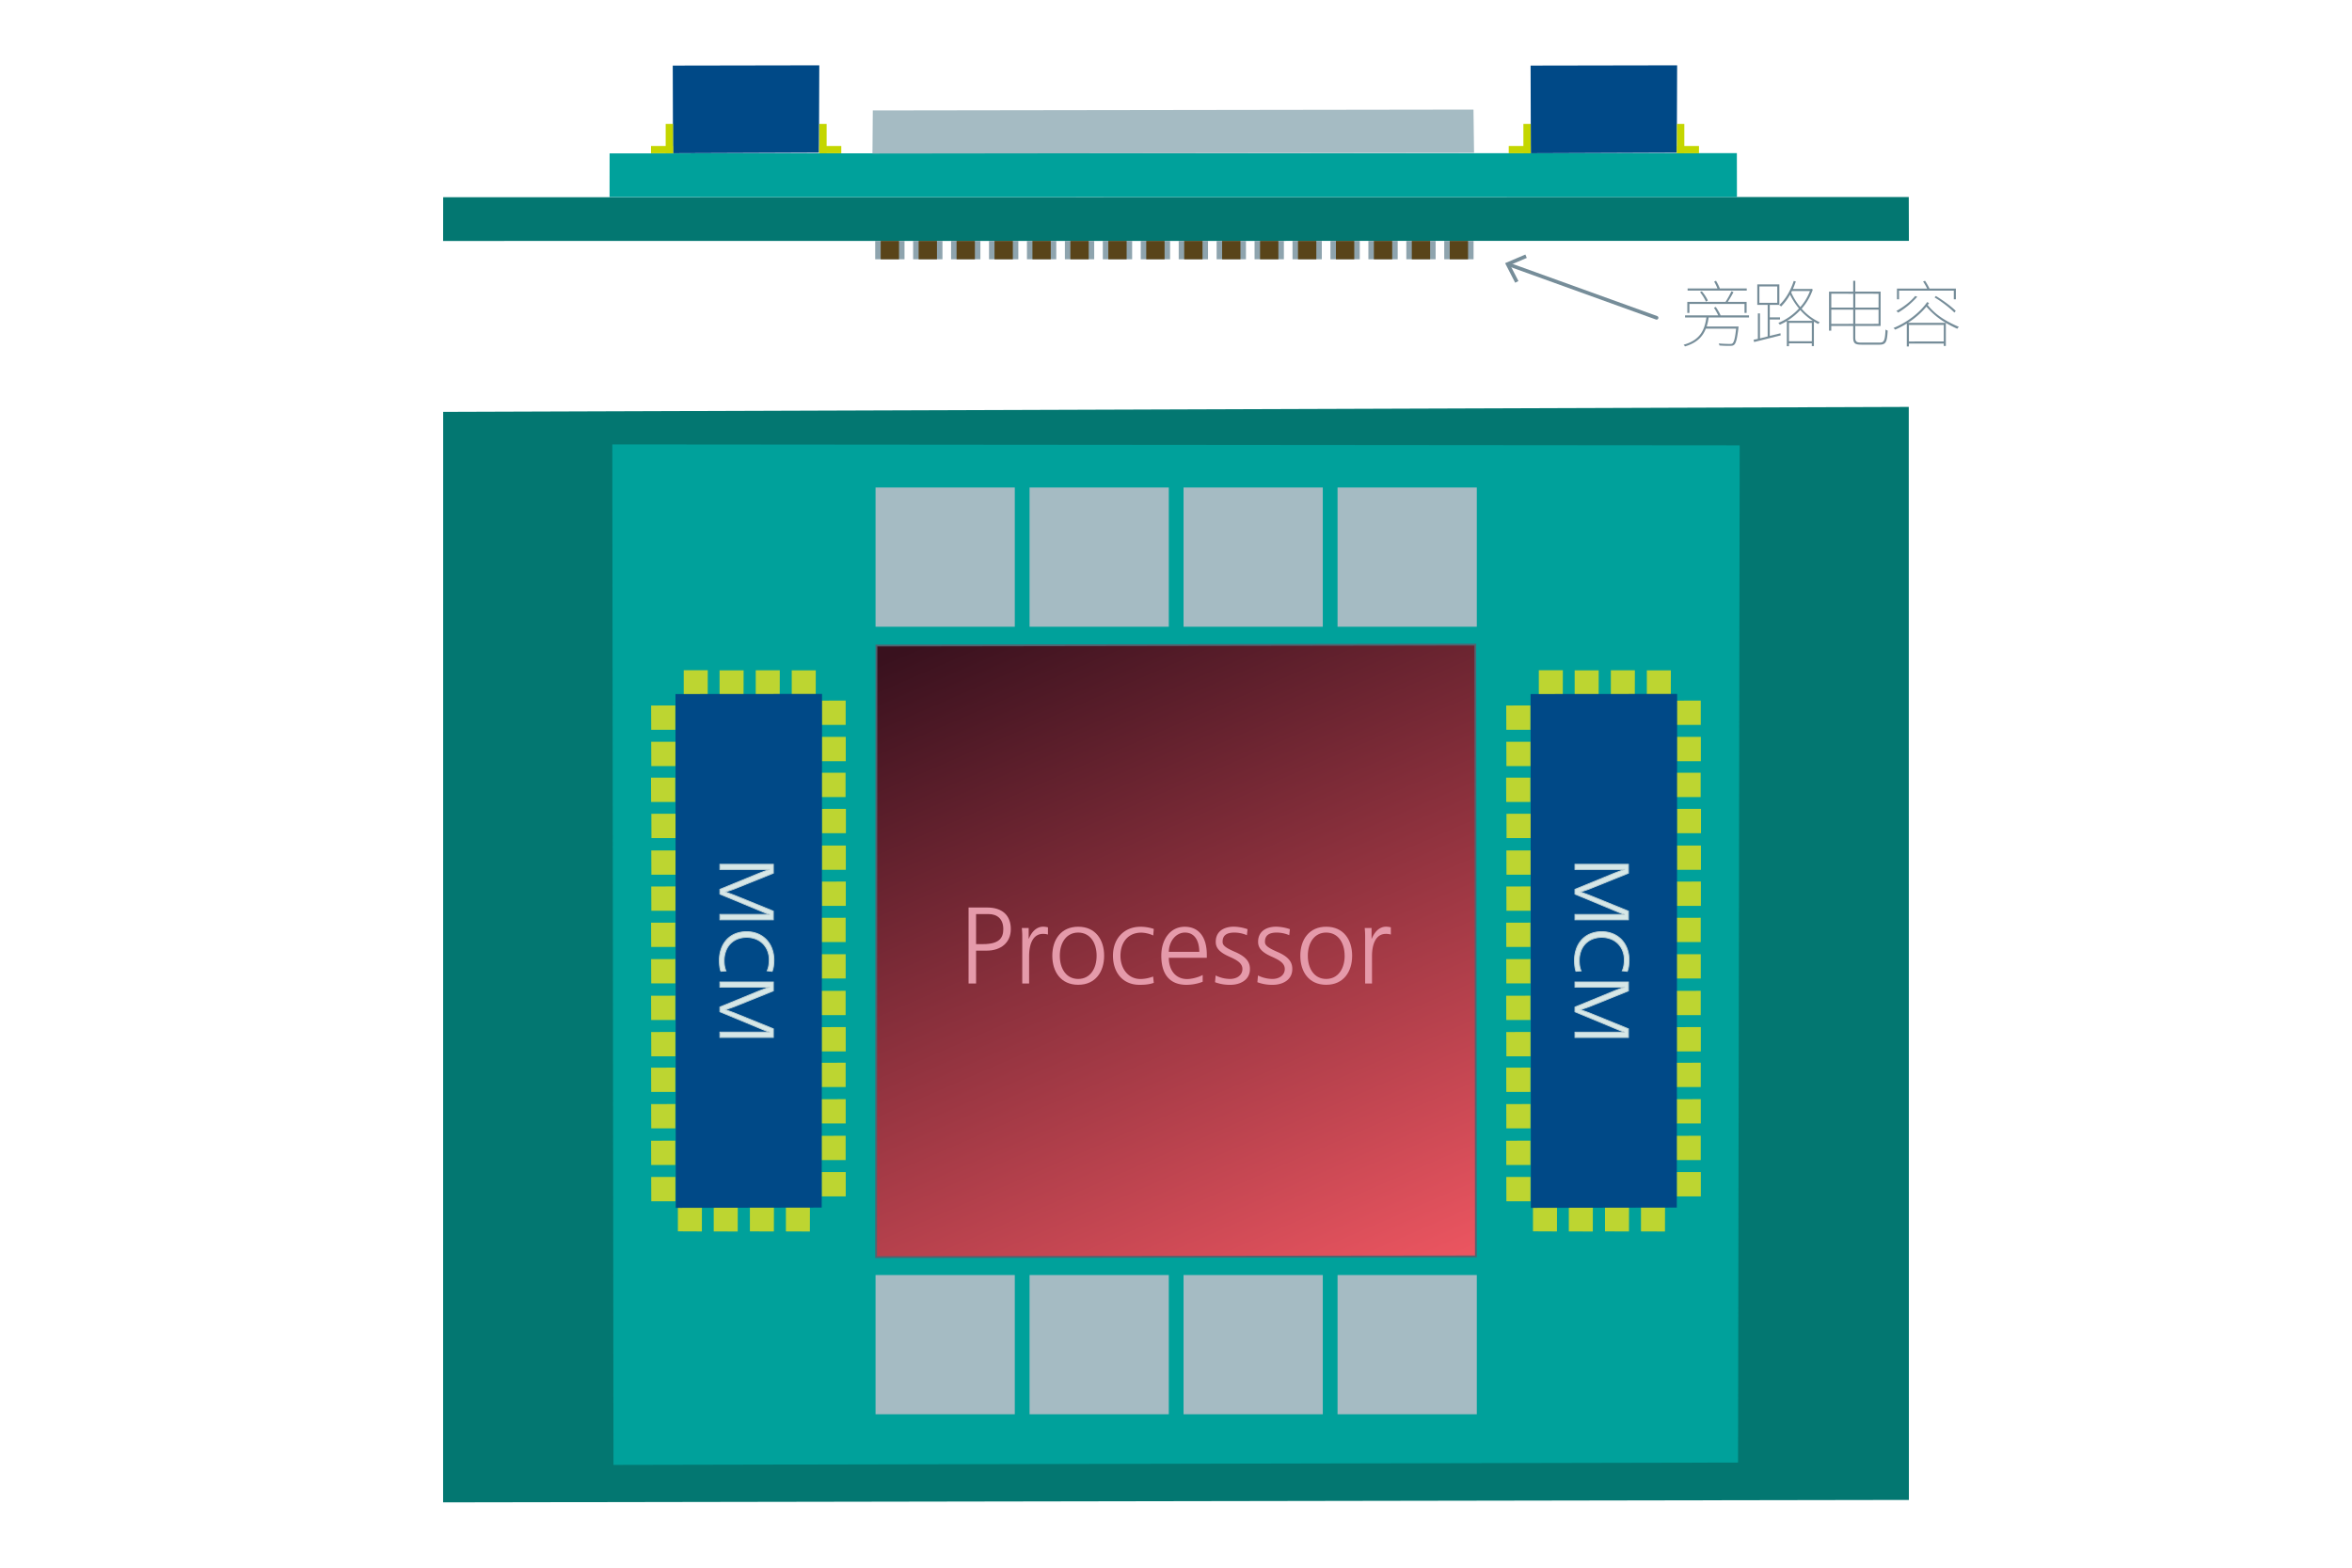 <svg id="Layer_1" data-name="Layer 1" xmlns="http://www.w3.org/2000/svg" xmlns:xlink="http://www.w3.org/1999/xlink" viewBox="0 0 2592 1728"><defs><style>.cls-1,.cls-12{fill:none;}.cls-2{fill:#037771;}.cls-3{fill:#00a19b;}.cls-4{fill:#bdd531;}.cls-5{fill:#004987;}.cls-6{fill:#d6e7e7;stroke:#bed1d5;}.cls-12,.cls-6{stroke-miterlimit:10;}.cls-7{fill:url(#New_Gradient_Swatch_1);}.cls-8{fill:#526370;}.cls-9{fill:#a5bbc3;}.cls-10{fill:#c4d600;}.cls-11{fill:#768d99;}.cls-12{stroke:#768d99;stroke-linecap:round;stroke-width:4.04px;}.cls-13{fill:#8ea4ae;}.cls-14{fill:#594419;}.cls-15{fill:#e59aaa;}</style><linearGradient id="New_Gradient_Swatch_1" x1="1847.64" y1="3842.62" x2="2807" y2="4396.51" gradientTransform="matrix(0.58, 0.5, -1, 0.87, 4071.89, -3683.02)" gradientUnits="userSpaceOnUse"><stop offset="0" stop-color="#39111e"/><stop offset="1" stop-color="#f05762"/></linearGradient></defs><title>Vicor-lateral-power-delivery-top-down-transparent-zh-cn</title><rect class="cls-1" width="2592" height="1728"/><polygon id="Board" class="cls-2" points="2103.68 1653.32 488.32 1656 488.39 454 2103.55 448.52 2103.68 1653.32"/><polygon id="Substrate" class="cls-3" points="676.07 1614.7 674.79 489.82 1917.21 490.87 1915.41 1612.12 676.07 1614.7"/><g id="Dotted_Product_Area_Right" data-name="Dotted Product Area Right"><polygon id="Dot" class="cls-4" points="1768.77 1330.43 1795.26 1330.43 1795.2 1357.41 1768.77 1357.3 1768.77 1330.43"/><polygon id="Dot-2" data-name="Dot" class="cls-4" points="1808.44 1330.47 1834.92 1330.47 1834.87 1357.45 1808.44 1357.34 1808.44 1330.47"/><polygon id="Dot-3" data-name="Dot" class="cls-4" points="1728.91 1330.48 1755.39 1330.48 1755.34 1357.46 1728.91 1357.35 1728.91 1330.48"/><polygon id="Dot-4" data-name="Dot" class="cls-4" points="1689.4 1330.38 1715.89 1330.38 1715.83 1357.37 1689.4 1357.25 1689.4 1330.38"/><polygon id="Dot-5" data-name="Dot" class="cls-4" points="1775.21 738.82 1801.7 738.82 1801.64 765.8 1775.21 765.69 1775.21 738.82"/><polygon id="Dot-6" data-name="Dot" class="cls-4" points="1814.88 738.86 1841.37 738.86 1841.31 765.84 1814.88 765.73 1814.88 738.86"/><polygon id="Dot-7" data-name="Dot" class="cls-4" points="1735.35 738.87 1761.84 738.87 1761.78 765.85 1735.35 765.74 1735.35 738.87"/><polygon id="Dot-8" data-name="Dot" class="cls-4" points="1695.84 738.77 1722.33 738.77 1722.27 765.75 1695.84 765.64 1695.84 738.77"/><polygon id="Dot-9" data-name="Dot" class="cls-4" points="1686.59 1243.76 1686.59 1216.94 1659.94 1217 1660.05 1243.76 1686.59 1243.76"/><polygon id="Dot-10" data-name="Dot" class="cls-4" points="1686.55 1203.6 1686.55 1176.78 1659.9 1176.84 1660.01 1203.6 1686.55 1203.6"/><polygon id="Dot-11" data-name="Dot" class="cls-4" points="1686.54 1284.11 1686.54 1257.3 1659.89 1257.35 1660 1284.11 1686.54 1284.11"/><polygon id="Dot-12" data-name="Dot" class="cls-4" points="1686.64 1324.11 1686.64 1297.29 1659.99 1297.35 1660.1 1324.11 1686.64 1324.11"/><polygon id="Dot-13" data-name="Dot" class="cls-4" points="1686.58 1083.97 1686.58 1057.15 1659.92 1057.21 1660.04 1083.97 1686.58 1083.97"/><polygon id="Dot-14" data-name="Dot" class="cls-4" points="1686.54 1043.81 1686.54 1016.99 1659.88 1017.05 1660 1043.81 1686.54 1043.81"/><polygon id="Dot-15" data-name="Dot" class="cls-4" points="1686.53 1124.33 1686.53 1097.51 1659.87 1097.57 1659.98 1124.33 1686.53 1124.33"/><polygon id="Dot-16" data-name="Dot" class="cls-4" points="1686.63 1164.32 1686.63 1137.51 1659.97 1137.56 1660.08 1164.32 1686.63 1164.32"/><polygon id="Dot-17" data-name="Dot" class="cls-4" points="1686.82 923.77 1686.82 896.95 1660.17 897.01 1660.28 923.77 1686.82 923.77"/><polygon id="Dot-18" data-name="Dot" class="cls-4" points="1686.46 883.95 1686.46 857.14 1659.8 857.19 1659.91 883.95 1686.46 883.95"/><polygon id="Dot-19" data-name="Dot" class="cls-4" points="1686.74 964.18 1686.74 937.37 1660.09 937.42 1660.2 964.18 1686.74 964.18"/><polygon id="Dot-20" data-name="Dot" class="cls-4" points="1686.71 1003.91 1686.71 977.09 1660.06 977.15 1660.17 1003.91 1686.71 1003.91"/><polygon id="Dot-21" data-name="Dot" class="cls-4" points="1686.57 804.41 1686.57 777.6 1659.91 777.65 1660.02 804.41 1686.57 804.41"/><polygon id="Dot-22" data-name="Dot" class="cls-4" points="1686.66 844.41 1686.66 817.59 1660.01 817.65 1660.12 844.41 1686.66 844.41"/><polygon id="Dot-23" data-name="Dot" class="cls-4" points="1874.34 1238.37 1874.34 1211.55 1847.68 1211.61 1847.79 1238.37 1874.34 1238.37"/><polygon id="Dot-24" data-name="Dot" class="cls-4" points="1874.3 1198.21 1874.3 1171.39 1847.64 1171.45 1847.76 1198.21 1874.3 1198.21"/><polygon id="Dot-25" data-name="Dot" class="cls-4" points="1874.29 1278.72 1874.29 1251.91 1847.63 1251.96 1847.74 1278.72 1874.29 1278.72"/><polygon id="Dot-26" data-name="Dot" class="cls-4" points="1874.38 1318.72 1874.38 1291.9 1847.73 1291.96 1847.84 1318.72 1874.38 1318.72"/><polygon id="Dot-27" data-name="Dot" class="cls-4" points="1874.32 1078.58 1874.32 1051.77 1847.67 1051.82 1847.78 1078.58 1874.32 1078.58"/><polygon id="Dot-28" data-name="Dot" class="cls-4" points="1874.28 1038.42 1874.28 1011.6 1847.63 1011.66 1847.74 1038.42 1874.28 1038.42"/><polygon id="Dot-29" data-name="Dot" class="cls-4" points="1874.27 1118.93 1874.27 1092.12 1847.62 1092.18 1847.73 1118.93 1874.27 1118.93"/><polygon id="Dot-30" data-name="Dot" class="cls-4" points="1874.37 1158.93 1874.37 1132.12 1847.72 1132.17 1847.83 1158.93 1874.37 1158.93"/><polygon id="Dot-31" data-name="Dot" class="cls-4" points="1874.56 918.38 1874.56 891.56 1847.91 891.62 1848.02 918.38 1874.56 918.38"/><polygon id="Dot-32" data-name="Dot" class="cls-4" points="1874.2 878.56 1874.2 851.75 1847.55 851.8 1847.66 878.56 1874.2 878.56"/><polygon id="Dot-33" data-name="Dot" class="cls-4" points="1874.49 958.79 1874.49 931.98 1847.84 932.03 1847.95 958.79 1874.49 958.79"/><polygon id="Dot-34" data-name="Dot" class="cls-4" points="1874.45 998.52 1874.45 971.7 1847.8 971.76 1847.91 998.52 1874.45 998.52"/><polygon id="Dot-35" data-name="Dot" class="cls-4" points="1874.31 799.02 1874.31 772.21 1847.66 772.26 1847.77 799.02 1874.31 799.02"/><polygon id="Dot-36" data-name="Dot" class="cls-4" points="1874.41 839.02 1874.41 812.2 1847.75 812.26 1847.87 839.02 1874.41 839.02"/></g><polygon id="Right_Product_Top" data-name="Right Product Top" class="cls-5" points="1686.78 765.01 1687.06 1331.37 1847.9 1331.06 1848.27 764.87 1686.78 765.01"/><path class="cls-6" d="M1753.94,978.87c-.67.28-1.52.61-2.53,1s-2.07.75-3.17,1.15-2.22.77-3.37,1.14l-3.08,1v.17c.89.28,1.91.62,3,1l3.42,1.23,3.21,1.2c1,.36,1.82.69,2.49,1l40.68,16.56v9.51h-58.91v-5.86h47c1.29,0,2.6,0,3.93,0s2.54.07,3.67.13v-.17q-3-1-6.25-2.33c-2.19-.88-3.94-1.61-5.23-2.17l-43.13-17.91v-5.19l42.2-17.32,2.53-1c1-.4,2.11-.8,3.29-1.23s2.35-.85,3.51-1.27,2.17-.78,3.08-1.06v-.17c-1.13,0-2.35.1-3.67.13s-2.64,0-3.93,0h-47v-5.69h58.91v9.76Z"/><path class="cls-6" d="M1787.78,1070.07a20,20,0,0,0,1.73-5.52,37.63,37.63,0,0,0,.56-6.54,26.28,26.28,0,0,0-1.86-10.06,22.73,22.73,0,0,0-13-12.91,28.56,28.56,0,0,0-20.17,0,22.82,22.82,0,0,0-7.86,5.22,23.14,23.14,0,0,0-5,8.11,30.07,30.07,0,0,0-1.78,10.62,37.8,37.8,0,0,0,.42,5.6,23.25,23.25,0,0,0,1.61,5.61l-5.66.42a27.36,27.36,0,0,1-1.22-5.56,50.64,50.64,0,0,1-.38-6.33,37.7,37.7,0,0,1,2.11-12.9,29.15,29.15,0,0,1,6-10.07,26.32,26.32,0,0,1,9.46-6.49,32.46,32.46,0,0,1,12.48-2.3,31.49,31.49,0,0,1,12.2,2.3,27.78,27.78,0,0,1,9.5,6.41,29,29,0,0,1,6.16,9.89,35.68,35.68,0,0,1,2.19,12.74,49.48,49.48,0,0,1-.42,6.49,24.08,24.08,0,0,1-1.52,5.9Z"/><path class="cls-6" d="M1753.94,1108.61c-.67.29-1.52.61-2.53,1l-3.17,1.15c-1.1.39-2.22.78-3.37,1.14l-3.08,1v.17c.89.29,1.91.62,3,1l3.42,1.23,3.21,1.19c1,.37,1.82.69,2.49,1l40.68,16.55v9.52h-58.91v-5.86h47c1.29,0,2.6,0,3.93,0s2.54.07,3.67.13v-.17c-2-.69-4-1.46-6.25-2.34s-3.94-1.6-5.23-2.16l-43.13-17.92v-5.18l42.2-17.32c.68-.29,1.52-.63,2.53-1s2.11-.81,3.29-1.23l3.51-1.28c1.15-.42,2.17-.78,3.08-1.06V1088c-1.13.06-2.35.1-3.67.13s-2.64,0-3.93,0h-47v-5.69h58.91v9.77Z"/><g id="XPU_Top" data-name="XPU Top"><polygon class="cls-7" points="965.89 711.55 1625.86 710.58 1626.49 1384.86 965.51 1385.66 965.89 711.55"/><path class="cls-8" d="M1624.86,711.59l.63,672.27-659,.79.39-672.09,658-1m2-2-662,1-.39,676.11,663-.79-.64-676.29Z"/></g><g id="Dotted_Product_Area_Right-2" data-name="Dotted Product Area Right"><polygon id="Dot-37" data-name="Dot" class="cls-4" points="826.42 1330.43 852.91 1330.43 852.85 1357.41 826.42 1357.3 826.42 1330.43"/><polygon id="Dot-38" data-name="Dot" class="cls-4" points="866.09 1330.47 892.58 1330.47 892.52 1357.45 866.09 1357.34 866.09 1330.47"/><polygon id="Dot-39" data-name="Dot" class="cls-4" points="786.56 1330.48 813.05 1330.48 812.99 1357.46 786.56 1357.35 786.56 1330.48"/><polygon id="Dot-40" data-name="Dot" class="cls-4" points="747.05 1330.38 773.54 1330.38 773.49 1357.37 747.05 1357.25 747.05 1330.38"/><polygon id="Dot-41" data-name="Dot" class="cls-4" points="832.86 738.82 859.35 738.82 859.3 765.8 832.86 765.69 832.86 738.82"/><polygon id="Dot-42" data-name="Dot" class="cls-4" points="872.53 738.86 899.02 738.86 898.97 765.84 872.53 765.73 872.53 738.86"/><polygon id="Dot-43" data-name="Dot" class="cls-4" points="793 738.87 819.49 738.87 819.43 765.85 793 765.74 793 738.87"/><polygon id="Dot-44" data-name="Dot" class="cls-4" points="753.5 738.77 779.98 738.77 779.93 765.75 753.5 765.64 753.5 738.77"/><polygon id="Dot-45" data-name="Dot" class="cls-4" points="744.25 1243.76 744.25 1216.94 717.59 1217 717.7 1243.76 744.25 1243.76"/><polygon id="Dot-46" data-name="Dot" class="cls-4" points="744.21 1203.6 744.21 1176.78 717.55 1176.84 717.66 1203.6 744.21 1203.6"/><polygon id="Dot-47" data-name="Dot" class="cls-4" points="744.2 1284.11 744.2 1257.3 717.54 1257.35 717.65 1284.11 744.2 1284.11"/><polygon id="Dot-48" data-name="Dot" class="cls-4" points="744.29 1324.11 744.29 1297.29 717.64 1297.35 717.75 1324.11 744.29 1324.11"/><polygon id="Dot-49" data-name="Dot" class="cls-4" points="744.23 1083.97 744.23 1057.15 717.58 1057.21 717.69 1083.97 744.23 1083.97"/><polygon id="Dot-50" data-name="Dot" class="cls-4" points="744.19 1043.81 744.19 1016.99 717.54 1017.05 717.65 1043.81 744.19 1043.81"/><polygon id="Dot-51" data-name="Dot" class="cls-4" points="744.18 1124.33 744.18 1097.51 717.53 1097.57 717.64 1124.33 744.18 1124.33"/><polygon id="Dot-52" data-name="Dot" class="cls-4" points="744.28 1164.32 744.28 1137.51 717.63 1137.56 717.74 1164.32 744.28 1164.32"/><polygon id="Dot-53" data-name="Dot" class="cls-4" points="744.47 923.77 744.47 896.95 717.82 897.01 717.93 923.77 744.47 923.77"/><polygon id="Dot-54" data-name="Dot" class="cls-4" points="744.11 883.95 744.11 857.14 717.46 857.19 717.57 883.95 744.11 883.95"/><polygon id="Dot-55" data-name="Dot" class="cls-4" points="744.4 964.18 744.4 937.37 717.74 937.42 717.86 964.18 744.4 964.18"/><polygon id="Dot-56" data-name="Dot" class="cls-4" points="744.36 1003.91 744.36 977.09 717.71 977.15 717.82 1003.91 744.36 1003.91"/><polygon id="Dot-57" data-name="Dot" class="cls-4" points="744.22 804.41 744.22 777.6 717.57 777.65 717.68 804.41 744.22 804.41"/><polygon id="Dot-58" data-name="Dot" class="cls-4" points="744.32 844.41 744.32 817.59 717.66 817.65 717.77 844.41 744.32 844.41"/><polygon id="Dot-59" data-name="Dot" class="cls-4" points="931.99 1238.37 931.99 1211.55 905.34 1211.61 905.45 1238.37 931.99 1238.37"/><polygon id="Dot-60" data-name="Dot" class="cls-4" points="931.95 1198.21 931.95 1171.39 905.3 1171.45 905.41 1198.21 931.95 1198.21"/><polygon id="Dot-61" data-name="Dot" class="cls-4" points="931.94 1278.72 931.94 1251.91 905.29 1251.96 905.4 1278.72 931.94 1278.72"/><polygon id="Dot-62" data-name="Dot" class="cls-4" points="932.04 1318.72 932.04 1291.9 905.38 1291.96 905.5 1318.72 932.04 1318.72"/><polygon id="Dot-63" data-name="Dot" class="cls-4" points="931.97 1078.58 931.97 1051.77 905.32 1051.82 905.43 1078.58 931.97 1078.58"/><polygon id="Dot-64" data-name="Dot" class="cls-4" points="931.94 1038.42 931.94 1011.6 905.28 1011.66 905.39 1038.42 931.94 1038.42"/><polygon id="Dot-65" data-name="Dot" class="cls-4" points="931.92 1118.93 931.92 1092.12 905.27 1092.18 905.38 1118.93 931.92 1118.93"/><polygon id="Dot-66" data-name="Dot" class="cls-4" points="932.02 1158.93 932.02 1132.12 905.37 1132.17 905.48 1158.93 932.02 1158.93"/><polygon id="Dot-67" data-name="Dot" class="cls-4" points="932.22 918.38 932.22 891.56 905.57 891.62 905.68 918.38 932.22 918.38"/><polygon id="Dot-68" data-name="Dot" class="cls-4" points="931.85 878.56 931.85 851.75 905.2 851.8 905.31 878.56 931.85 878.56"/><polygon id="Dot-69" data-name="Dot" class="cls-4" points="932.14 958.79 932.14 931.98 905.49 932.03 905.6 958.79 932.14 958.79"/><polygon id="Dot-70" data-name="Dot" class="cls-4" points="932.11 998.52 932.11 971.7 905.45 971.76 905.57 998.52 932.11 998.52"/><polygon id="Dot-71" data-name="Dot" class="cls-4" points="931.96 799.02 931.96 772.21 905.31 772.26 905.42 799.02 931.96 799.02"/><polygon id="Dot-72" data-name="Dot" class="cls-4" points="932.06 839.02 932.06 812.2 905.41 812.26 905.52 839.02 932.06 839.02"/></g><polygon id="Right_Product_Top-2" data-name="Right Product Top" class="cls-5" points="744.43 765.01 744.71 1331.37 905.55 1331.06 905.92 764.87 744.43 765.01"/><path class="cls-6" d="M811.59,978.87c-.67.28-1.52.61-2.53,1L805.9,981c-1.1.39-2.23.77-3.38,1.14l-3.08,1v.17c.9.28,1.91.62,3,1l3.42,1.23,3.21,1.2c1,.36,1.81.69,2.48,1l40.68,16.56v9.51H793.36v-5.86h47c1.3,0,2.61,0,3.93,0s2.54.07,3.67.13v-.17q-3-1-6.25-2.33c-2.19-.88-3.94-1.61-5.23-2.17L793.36,985.5v-5.19L835.56,963l2.54-1c1-.4,2.11-.8,3.29-1.23l3.5-1.27c1.15-.43,2.18-.78,3.08-1.06v-.17c-1.13,0-2.35.1-3.67.13s-2.63,0-3.93,0h-47v-5.69h58.91v9.76Z"/><path class="cls-6" d="M845.44,1070.07a20.33,20.33,0,0,0,1.73-5.52,38.64,38.64,0,0,0,.55-6.54,26.28,26.28,0,0,0-1.86-10.06,22.73,22.73,0,0,0-13-12.91,28.56,28.56,0,0,0-20.17,0,22.68,22.68,0,0,0-7.85,5.22,23,23,0,0,0-5,8.11A30.07,30.07,0,0,0,798,1059a37.8,37.8,0,0,0,.42,5.6,23.71,23.71,0,0,0,1.61,5.61l-5.66.42a28.05,28.05,0,0,1-1.22-5.56,52.62,52.62,0,0,1-.38-6.33,37.94,37.94,0,0,1,2.11-12.9,29.33,29.33,0,0,1,6-10.07,26.29,26.29,0,0,1,9.45-6.49,32.47,32.47,0,0,1,12.49-2.3,31.57,31.57,0,0,1,12.2,2.3,27.74,27.74,0,0,1,9.49,6.41,28.72,28.72,0,0,1,6.16,9.89,35.46,35.46,0,0,1,2.19,12.74,47.81,47.81,0,0,1-.42,6.49,24.08,24.08,0,0,1-1.52,5.9Z"/><path class="cls-6" d="M811.59,1108.61c-.67.29-1.52.61-2.53,1l-3.16,1.15c-1.1.39-2.23.78-3.38,1.14l-3.08,1v.17c.9.29,1.91.62,3,1l3.42,1.23,3.21,1.19c1,.37,1.81.69,2.48,1L852.27,1134v9.52H793.36v-5.86h47c1.3,0,2.61,0,3.93,0s2.54.07,3.67.13v-.17c-2-.69-4.05-1.46-6.25-2.34s-3.94-1.6-5.23-2.16l-43.13-17.92v-5.18l42.2-17.32c.68-.29,1.52-.63,2.54-1s2.11-.81,3.29-1.23l3.5-1.28c1.15-.42,2.18-.78,3.08-1.06V1088c-1.13.06-2.35.1-3.67.13s-2.63,0-3.93,0h-47v-5.69h58.91v9.77Z"/><rect class="cls-9" x="964.89" y="537.36" width="153.46" height="153.46"/><rect class="cls-9" x="1474.04" y="537.36" width="153.46" height="153.46"/><rect class="cls-9" x="1304.32" y="537.36" width="153.46" height="153.46"/><rect class="cls-9" x="1134.61" y="537.36" width="153.46" height="153.46"/><rect class="cls-9" x="964.89" y="1405.42" width="153.46" height="153.46"/><rect class="cls-9" x="1474.04" y="1405.42" width="153.46" height="153.46"/><rect class="cls-9" x="1304.32" y="1405.42" width="153.46" height="153.46"/><rect class="cls-9" x="1134.61" y="1405.42" width="153.46" height="153.46"/><polygon id="Board-2" data-name="Board" class="cls-2" points="2103.68 265.47 488.32 265.6 488.39 217.39 2103.55 217.14 2103.68 265.47"/><polygon id="Board-3" data-name="Board" class="cls-3" points="1914.18 217.14 671.76 217.26 671.82 169.05 1914.09 168.8 1914.18 217.14"/><polygon id="XPU_Top-2" data-name="XPU Top" class="cls-9" points="1624.47 168.46 1623.84 120.79 961.86 121.75 961.48 169.25 1624.47 168.46"/><polygon id="Right_Product_Top-3" data-name="Right Product Top" class="cls-5" points="741.4 72.29 741.68 168.92 902.52 168.29 902.89 72 741.4 72.29"/><polygon id="Right_Product_Top-4" data-name="Right Product Top" class="cls-5" points="1686.78 72.29 1687.06 168.92 1847.9 168.29 1848.27 72 1686.78 72.29"/><rect class="cls-10" x="733.61" y="136.61" width="8.08" height="32.31"/><rect class="cls-10" x="717.45" y="160.92" width="24.23" height="8"/><rect class="cls-10" x="902.89" y="136.61" width="8.08" height="32.31" transform="translate(1813.86 305.54) rotate(-180)"/><rect class="cls-10" x="902.89" y="160.92" width="24.23" height="8" transform="translate(1830.01 329.84) rotate(-180)"/><rect class="cls-10" x="1678.84" y="136.61" width="8.08" height="32.31"/><rect class="cls-10" x="1662.69" y="160.92" width="24.23" height="8"/><rect class="cls-10" x="1848.13" y="136.61" width="8.08" height="32.31" transform="translate(3704.33 305.54) rotate(-180)"/><rect class="cls-10" x="1848.13" y="160.92" width="24.23" height="8" transform="translate(3720.48 329.84) rotate(-180)"/><path class="cls-11" d="M1883,349.92a61.21,61.21,0,0,1-2.16,10H1916s-.08,1-.16,1.44c-1.44,12-2.64,16.72-4.72,18.64-1.2,1-2.24,1.2-4.48,1.2a116.23,116.23,0,0,1-11.76-.4,6.9,6.9,0,0,0-.8-2.24c5.28.48,10.48.56,12,.56,1.76,0,2.64-.08,3.2-.64,1.68-1.44,2.88-5.68,4-16.24h-33.36c-3.52,9-10.08,15.76-23,19.6a10.92,10.92,0,0,0-1.52-1.84c17.92-5,23.2-15.92,25.12-30.08H1857V347.6h36.56a74,74,0,0,0-4.72-8.4l2-.88a57,57,0,0,1,5.36,9.28h31.28v2.32Zm-21.2-5h-2.32V332.72h42.16a106.34,106.34,0,0,0,6.48-11.68l2.24,1a117.88,117.88,0,0,1-6.32,10.72h20.8v12.16h-2.32V335h-60.72Zm63.2-24.64h-65.2v-2.32h32.88a49.64,49.64,0,0,0-3.6-7.52l2-1a52.31,52.31,0,0,1,4.24,8.48H1925Zm-45,12.16a48.76,48.76,0,0,0-6.48-10.4l1.92-1a44.68,44.68,0,0,1,6.72,10.24Z"/><path class="cls-11" d="M1962.12,367.36l.24,2.32L1933.08,377l-.56-2.48,4.72-1V345.44h2.32V373l8.48-2.16V336.08H1936.6V313.44h24.32v22.64h-10.56v13.76h11.28v2.32h-11.28v18.08Zm-23.2-33.6h19.68v-18h-19.68Zm58.88-14.64a62.27,62.27,0,0,1-12.32,21.12,59.41,59.41,0,0,0,19.92,15,8.88,8.88,0,0,0-1.52,1.84,32.17,32.17,0,0,1-4.88-2.64v27h-2.32v-3h-25.2v3.2h-2.32V353.92a71.51,71.51,0,0,1-7.76,4,7.66,7.66,0,0,0-1.6-2A64.07,64.07,0,0,0,1982.52,340a71.89,71.89,0,0,1-9.84-15.28,55.73,55.73,0,0,1-9.84,13.12,10.92,10.92,0,0,0-2-1.6c6.88-6.32,12.56-16.08,15.92-26.56l2.32.56c-1,2.8-2,5.6-3.2,8.24h19.84l.56-.16Zm-.08,34.48A63.42,63.42,0,0,1,1984,341.76a70.33,70.33,0,0,1-14.4,11.84Zm-1,22.56V355.92h-25.2v20.24ZM1974,322.4a68.46,68.46,0,0,0,10,16.08,56.69,56.69,0,0,0,10.64-17.68h-19.84Z"/><path class="cls-11" d="M2071.77,377.6c4.8,0,5.6-3,6.16-14.4a7.51,7.51,0,0,0,2.4,1.2c-.72,11.68-1.52,15.52-8.88,15.52h-20.16c-6.88,0-9-1.44-9-8V359.28h-24.16v5.2h-2.48v-43h26.64V309.52h2.32v11.92h27.92v37.84h-27.92v12.8c0,4.32,1.2,5.52,6.4,5.52Zm-53.6-53.84V339h24.16v-15.2Zm24.16,33.2V341.28h-24.16V357Zm2.32-33.2V339h25.6v-15.2Zm25.6,33.2V341.28h-25.6V357Z"/><path class="cls-11" d="M2125.92,334.08c-.56.72-1,1.44-1.52,2.16,9,11.36,21,18.32,34.4,24.08a7.58,7.58,0,0,0-1.76,2.08,125,125,0,0,1-12.64-6.48v25.44h-2.32v-2.64h-38.4v3.2h-2.32V356.64a94,94,0,0,1-12.88,6.72,9.6,9.6,0,0,0-1.76-1.84c14.8-6,29.2-17,37.12-28.56Zm-13-7a88.35,88.35,0,0,1-21.12,17.52,10.64,10.64,0,0,0-1.92-1.84c7.44-4.08,15.6-10.24,20.72-16.48Zm-20.08,2.8h-2.32V318.08h33.28a72.1,72.1,0,0,0-4.48-7.84l2.16-.72a60.26,60.26,0,0,1,4.88,8.56h29.12v11.84h-2.32V320.4H2092.8Zm51.44,25.92A81.83,81.83,0,0,1,2123,338a88.86,88.86,0,0,1-20.4,17.84Zm-2.16,20.56V358.16h-38.4V376.4Zm-8.72-50.08c7.92,4.72,17.28,11.68,21.92,16.4l-1.52,1.84c-4.64-4.8-13.92-12-21.84-16.72Z"/><line class="cls-12" x1="1662.81" y1="291.56" x2="1825.61" y2="350.29"/><polygon class="cls-11" points="1669.79 311.63 1673.39 309.79 1664.27 292.09 1682.59 284.28 1681 280.56 1658.69 290.07 1669.79 311.63"/><rect class="cls-13" x="964.5" y="265.6" width="32.31" height="20.19"/><rect class="cls-14" x="970.56" y="265.6" width="20.19" height="20.19"/><rect class="cls-13" x="1257.16" y="265.6" width="32.31" height="20.19"/><rect class="cls-14" x="1263.22" y="265.6" width="20.19" height="20.19"/><rect class="cls-13" x="1089.93" y="265.6" width="32.31" height="20.19"/><rect class="cls-14" x="1095.99" y="265.6" width="20.19" height="20.19"/><rect class="cls-13" x="1048.12" y="265.6" width="32.31" height="20.19"/><rect class="cls-14" x="1054.18" y="265.6" width="20.19" height="20.19"/><rect class="cls-13" x="1006.31" y="265.6" width="32.31" height="20.19"/><rect class="cls-14" x="1012.37" y="265.6" width="20.19" height="20.19"/><rect class="cls-13" x="1131.74" y="265.6" width="32.31" height="20.19"/><rect class="cls-14" x="1137.79" y="265.6" width="20.19" height="20.19"/><rect class="cls-13" x="1173.54" y="265.6" width="32.31" height="20.19"/><rect class="cls-14" x="1179.6" y="265.6" width="20.19" height="20.19"/><rect class="cls-13" x="1215.35" y="265.6" width="32.31" height="20.19"/><rect class="cls-14" x="1221.41" y="265.6" width="20.19" height="20.19"/><rect class="cls-13" x="1298.97" y="265.6" width="32.31" height="20.19"/><rect class="cls-14" x="1305.03" y="265.6" width="20.19" height="20.19"/><rect class="cls-13" x="1591.62" y="265.6" width="32.31" height="20.19"/><rect class="cls-14" x="1597.68" y="265.6" width="20.19" height="20.19"/><rect class="cls-13" x="1424.39" y="265.6" width="32.31" height="20.19"/><rect class="cls-14" x="1430.45" y="265.6" width="20.19" height="20.19"/><rect class="cls-13" x="1382.58" y="265.6" width="32.31" height="20.19"/><rect class="cls-14" x="1388.64" y="265.6" width="20.19" height="20.19"/><rect class="cls-13" x="1340.78" y="265.6" width="32.31" height="20.19"/><rect class="cls-14" x="1346.83" y="265.6" width="20.19" height="20.19"/><rect class="cls-13" x="1466.2" y="265.6" width="32.31" height="20.19"/><rect class="cls-14" x="1472.26" y="265.6" width="20.19" height="20.19"/><rect class="cls-13" x="1508.01" y="265.6" width="32.31" height="20.19"/><rect class="cls-14" x="1514.07" y="265.6" width="20.19" height="20.19"/><rect class="cls-13" x="1549.82" y="265.6" width="32.31" height="20.19"/><rect class="cls-14" x="1555.87" y="265.6" width="20.19" height="20.19"/><path class="cls-15" d="M1067.4,1084.09v-83.76h20.76c16.08,0,25.8,8.4,25.8,23.76,0,15-11,23.76-26.64,23.76h-11.64v36.24Zm16.08-43.44c18.12,0,22.2-7.2,22.2-16.56,0-11-6.48-16.56-16.44-16.56h-13.56v33.12Z"/><path class="cls-15" d="M1126.56,1084.09v-52.68c0-1.56-.12-5.28-.48-8.52h7.56v11.76h.24c3.48-8.52,9.12-13.2,15.72-13.2a22.45,22.45,0,0,1,5.28.72v7.92a19.58,19.58,0,0,0-5.4-.72c-11.64,0-15.36,12.24-15.36,24.6v30.12Z"/><path class="cls-15" d="M1159.68,1053.49c0-18,9.84-32,28.56-32,19,0,28.56,14.28,28.56,32,0,17.4-9.36,32-28.56,32S1159.68,1071,1159.68,1053.49Zm48.84,0c0-14.16-7.08-25.56-20.4-25.56-12.12,0-20.16,10.2-20.16,25.56,0,14.52,7.32,25.56,20.28,25.56S1208.52,1067.89,1208.52,1053.49Z"/><path class="cls-15" d="M1271.52,1083.37c-5.16,1.8-10.2,2.16-15.6,2.16-20,0-29.4-15.24-29.4-32,0-19.44,12.72-32,30.24-32a45.24,45.24,0,0,1,14.76,2.4l-.6,7.2a33.63,33.63,0,0,0-13.2-3.12c-14.64,0-22.92,10.8-22.92,25.56,0,13.44,8,25.56,22.2,25.56a39.82,39.82,0,0,0,13.8-2.76Z"/><path class="cls-15" d="M1325.4,1082.17a50,50,0,0,1-17.88,3.36c-17.88,0-27.72-11-27.72-32,0-18.48,10.2-32,25.8-32,15.24,0,24.36,10.92,24.36,31v3.24h-41.88c.12,14.64,8.28,23.4,20.16,23.4,5.4,0,13.56-2.28,17.16-4.56Zm-3.72-33c-.12-13.44-6-21.24-15.72-21.24s-17.64,9.12-17.88,21.24Z"/><path class="cls-15" d="M1339.68,1075.21a36.29,36.29,0,0,0,15.84,3.84c8,0,13.68-4.44,13.68-10.92,0-6.72-6.48-10.08-14.52-13.68-11.88-5.28-14.88-10.32-14.88-16.32,0-11.88,9.48-16.68,19.92-16.68a48.16,48.16,0,0,1,15.12,2.76l-.72,6.6a35.91,35.91,0,0,0-13.68-2.88c-9.12,0-13.08,3.48-13.08,10.2,0,3.48,2.16,6.12,13.44,11,14.4,6.12,16.68,12.84,16.68,19,0,12.36-11.16,17.4-21.48,17.4a45.79,45.79,0,0,1-17-2.88Z"/><path class="cls-15" d="M1386.36,1075.21a36.29,36.29,0,0,0,15.84,3.84c8,0,13.68-4.44,13.68-10.92,0-6.72-6.48-10.08-14.52-13.68-11.88-5.28-14.88-10.32-14.88-16.32,0-11.88,9.48-16.68,19.92-16.68a48.16,48.16,0,0,1,15.12,2.76l-.72,6.6a35.91,35.91,0,0,0-13.68-2.88c-9.12,0-13.08,3.48-13.08,10.2,0,3.48,2.16,6.12,13.44,11,14.4,6.12,16.68,12.84,16.68,19,0,12.36-11.16,17.4-21.48,17.4a45.79,45.79,0,0,1-17-2.88Z"/><path class="cls-15" d="M1433,1053.49c0-18,9.84-32,28.56-32,19,0,28.56,14.28,28.56,32,0,17.4-9.36,32-28.56,32S1433,1071,1433,1053.49Zm48.84,0c0-14.16-7.08-25.56-20.4-25.56-12.12,0-20.16,10.2-20.16,25.56,0,14.52,7.32,25.56,20.28,25.56S1481.88,1067.89,1481.88,1053.49Z"/><path class="cls-15" d="M1504.44,1084.09v-52.68c0-1.56-.12-5.28-.48-8.52h7.56v11.76h.24c3.48-8.52,9.12-13.2,15.72-13.2a22.45,22.45,0,0,1,5.28.72v7.92a19.58,19.58,0,0,0-5.4-.72c-11.64,0-15.36,12.24-15.36,24.6v30.12Z"/></svg>